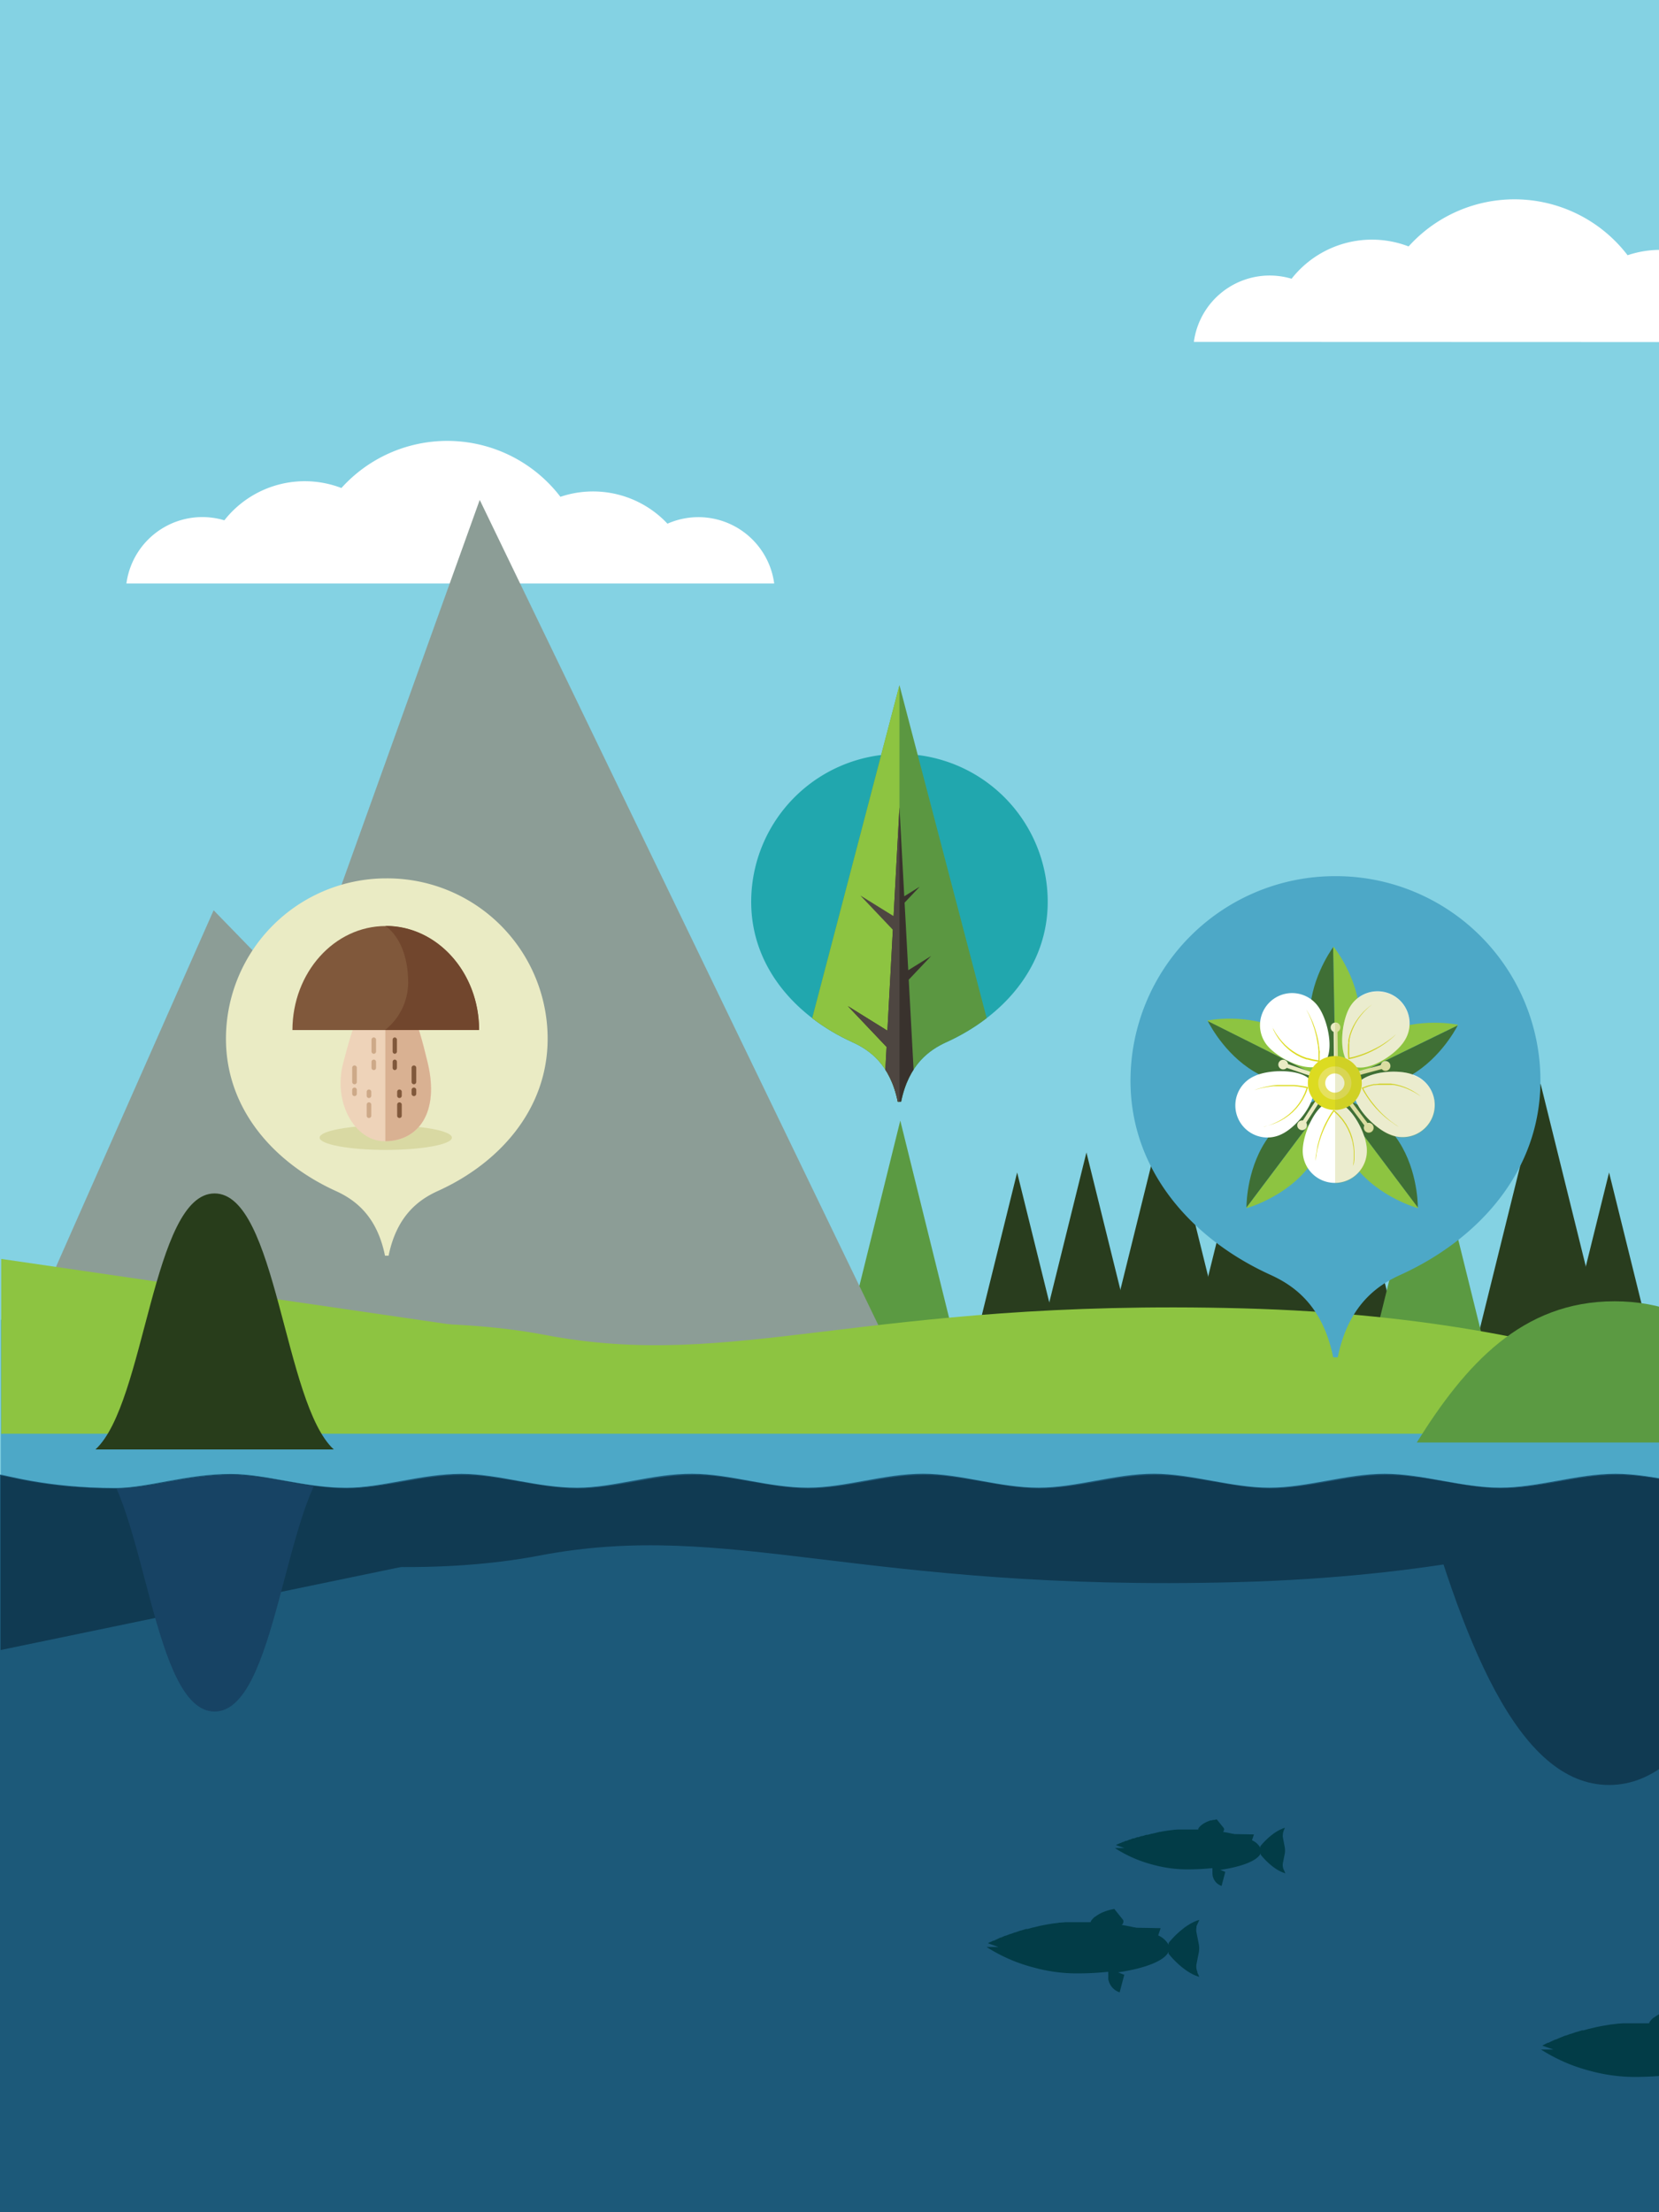 <svg id="Layer_1" data-name="Layer 1" xmlns="http://www.w3.org/2000/svg" xmlns:xlink="http://www.w3.org/1999/xlink" viewBox="0 0 300 400"><rect x="0" y="0" width="300" height="400" fill="#808080" stroke="none"/><defs><style>.cls-1{fill:none;}.cls-2{clip-path:url(#clip-path);}.cls-3{fill:#84d2e3;}.cls-4{fill:#fff;}.cls-5{fill:#4da8c7;}.cls-6{fill:#1c5979;}.cls-7{clip-path:url(#clip-path-2);}.cls-8{fill:#103a52;}.cls-9{fill:#174364;}.cls-10{fill:#293d1e;}.cls-11{fill:#5b9a42;}.cls-12{fill:#8c9d96;}.cls-13{fill:#8dc441;}.cls-14{fill:#283d1b;}.cls-15{fill:#023c47;}.cls-16{fill:#3f6f35;}.cls-17{fill:#eaebc4;}.cls-18{fill:#dcdb21;}.cls-19{fill:#e6e15e;}.cls-20{fill:#aeb035;opacity:0.24;}.cls-21{fill:#d9d9a3;}.cls-22{fill:#eed3b9;}.cls-23{fill:#d9b192;}.cls-24{fill:#80583b;}.cls-25{fill:#71462d;}.cls-26{fill:#cda988;}.cls-27{fill:#21a7ae;}.cls-28{clip-path:url(#clip-path-3);}.cls-29{fill:#5b9741;}.cls-30{fill:#39322d;}.cls-31{fill:#4e4641;}</style><clipPath id="clip-path"><rect class="cls-1" width="300" height="400"/></clipPath><clipPath id="clip-path-2"><path class="cls-1" d="M709.81,266.79c-10.44,0-7.47,2.45-20.87,2.45-5.87,0-12.86-2.46-20.87-2.46-6.34,0-13.32,2.44-20.87,2.44-6.54,0-13.51-2.46-20.87-2.46-6.65,0-13.62,2.45-20.87,2.44-6.72,0-13.68-2.45-20.86-2.46-6.77,0-13.74,2.45-20.88,2.45-6.8,0-13.76-2.46-20.86-2.46-6.83,0-13.8,2.45-20.88,2.44-6.85,0-13.81-2.45-20.86-2.45-6.87,0-13.84,2.44-20.87,2.44s-13.85-2.45-20.87-2.46-13.87,2.45-20.87,2.45-13.88-2.46-20.87-2.46-13.89,2.45-20.87,2.45-13.9-2.46-20.87-2.46S362,269.13,355,269.13s-13.92-2.46-20.87-2.46-13.93,2.45-20.87,2.45-13.94-2.45-20.87-2.45-13.95,2.45-20.87,2.44-14-2.45-20.86-2.45-14,2.45-20.87,2.45-14-2.45-20.87-2.45c-7,0-14,2.45-20.87,2.45-7.07,0-14-2.45-20.87-2.45-7.1,0-14.06,2.45-20.86,2.45-7.14,0-14.1-2.45-20.87-2.45-7.18,0-14.15,2.46-20.87,2.46-7.25,0-14.22-2.45-20.87-2.45-7.35,0-14.32,2.46-20.86,2.46-7.55,0-14.53-2.44-20.87-2.43-8,0-15,2.46-20.86,2.47-12.58,0-20.09-2.4-21-2.37V400H710.91Z"/></clipPath><clipPath id="clip-path-3"><path class="cls-1" d="M135.84,113.2v49.86c0,11.82,8.11,20.74,18.31,25.38,3.08,1.4,6.83,4,8.2,10.78h.6c1.37-6.76,5.12-9.38,8.2-10.78,10.2-4.64,18.31-13.56,18.31-25.38V113.2Z"/></clipPath></defs><g class="cls-2"><rect class="cls-3" x="-0.15" width="709.53" height="399.11"/><path class="cls-4" d="M333,61.86A13.83,13.83,0,0,0,313.69,51a18.48,18.48,0,0,0-19.37-4.85,25.76,25.76,0,0,0-39.6-1.59,18.47,18.47,0,0,0-21.16,5.84,13.83,13.83,0,0,0-17.67,11.42Z"/><path class="cls-4" d="M140,105.5a13.83,13.83,0,0,0-19.3-10.81,18.45,18.45,0,0,0-19.36-4.86,25.76,25.76,0,0,0-39.6-1.59,18.49,18.49,0,0,0-21.17,5.84A13.85,13.85,0,0,0,22.86,105.5Z"/><path class="cls-5" d="M709.67,238.63c5,5-7.09,4.43-14.19,4.43s-7.1-4.43-14.2-4.43-7.09,4.43-14.19,4.43-7.09-4.43-14.19-4.43-7.1,4.43-14.19,4.43-7.1-4.43-14.19-4.43-7.1,4.43-14.19,4.43-7.1-4.43-14.19-4.43-7.1,4.43-14.2,4.43-7.09-4.43-14.19-4.43-7.09,4.43-14.19,4.43-7.1-4.43-14.19-4.43-7.1,4.43-14.19,4.43-7.1-4.43-14.19-4.43-7.1,4.43-14.19,4.43-7.1-4.43-14.19-4.43-7.1,4.43-14.19,4.43-7.1-4.43-14.19-4.43-7.1,4.43-14.19,4.43-7.1-4.43-14.19-4.43-7.1,4.43-14.19,4.43-7.1-4.43-14.19-4.43-7.1,4.43-14.19,4.43-7.1-4.43-14.19-4.43-7.1,4.43-14.19,4.43-7.1-4.43-14.19-4.43-7.1,4.43-14.19,4.43-7.1-4.43-14.19-4.43-7.1,4.43-14.2,4.43-7.09-4.43-14.19-4.43-7.09,4.43-14.19,4.43-7.09-4.43-14.19-4.43-7.09,4.43-14.19,4.43-7.09-4.43-14.19-4.43-7.09,4.43-14.19,4.43-7.09-4.43-14.19-4.43-7.09,4.43-14.19,4.43-7.09-4.43-14.19-4.43-7.09,4.43-14.19,4.43-7.09-4.43-14.19-4.43-7.09,4.43-14.19,4.43-7.09-4.43-14.19-4.43-7.09,4.43-14.19,4.43-7.09-4.43-14.19-4.43-7.09,4.43-14.19,4.43S64,238.63,56.9,238.63s-7.09,4.43-14.18,4.43-7.1-4.43-14.2-4.43-7.09,4.43-14.18,4.43-7.1-4.43-14.19-4.43V363.41H710.78S707.41,236.36,709.67,238.63Z"/><path class="cls-6" d="M709.51,266.56c-10.43,0-7.47,2.51-20.87,2.51-5.86,0-12.86-2.52-20.86-2.53-6.35,0-13.33,2.51-20.87,2.51-6.55,0-13.51-2.52-20.87-2.52-6.65,0-13.62,2.51-20.87,2.5-6.72,0-13.68-2.51-20.87-2.52-6.76,0-13.73,2.51-20.87,2.51-6.8,0-13.76-2.52-20.87-2.52-6.83,0-13.79,2.51-20.87,2.51-6.85,0-13.81-2.52-20.87-2.53C494,266.48,487,269,480,269c-6.89,0-13.84-2.52-20.86-2.52S445.22,269,438.21,269s-13.87-2.52-20.86-2.52S403.46,269,396.47,269s-13.89-2.52-20.86-2.52S361.69,269,354.73,269s-13.92-2.52-20.87-2.52S319.93,269,313,269s-13.95-2.52-20.87-2.52-14,2.51-20.87,2.51-14-2.51-20.87-2.51-14,2.51-20.87,2.51-14-2.52-20.86-2.52c-7.06,0-14,2.52-20.87,2.52-7.08,0-14-2.52-20.87-2.52-7.1,0-14.06,2.52-20.87,2.52-7.13,0-14.1-2.51-20.86-2.51C118,266.43,111,269,104.32,269c-7.25,0-14.22-2.51-20.87-2.51-7.35,0-14.32,2.52-20.86,2.52-7.55,0-14.53-2.5-20.88-2.5-8,0-15,2.53-20.85,2.54-12.58,0-20.1-2.47-21-2.44V400H710.62Z"/><g class="cls-7"><path class="cls-8" d="M10.67,263.4H321.44s-29.33,20.84-97.7,22.67-91.66-11.41-126.26-4.79S11.3,277.76,10.67,263.4Z"/><polyline class="cls-8" points="81.56 281.46 -0.77 298.53 -0.77 262.08 73.91 268.63"/><path class="cls-9" d="M60.36,263.19c-9.07,8.31-10.3,46.28-21.56,46.28s-12.48-38-21.54-46.28Z"/><path class="cls-8" d="M326.27,264.75c-8.67,31.93-18.78,58-35.3,58s-26.63-26.08-35.3-58Z"/></g><polygon class="cls-10" points="228.61 243.96 253.39 243.96 241 193.9 228.61 243.96"/><polygon class="cls-10" points="266.19 245.97 290.97 245.97 278.58 195.92 266.19 245.97"/><polygon class="cls-10" points="215.45 243.03 234.99 243.03 225.22 203.54 215.45 243.03"/><polygon class="cls-10" points="200.17 243.03 221.5 243.03 210.84 199.93 200.17 243.03"/><polygon class="cls-10" points="187.88 243.03 205.03 243.03 196.46 208.38 187.88 243.03"/><polygon class="cls-10" points="176.85 240.61 191.01 240.61 183.93 212 176.85 240.61"/><polygon class="cls-10" points="283.89 240.61 298.05 240.61 290.97 212 283.89 240.61"/><polygon class="cls-11" points="248.14 243.96 268.6 243.96 258.37 202.62 248.14 243.96"/><polygon class="cls-11" points="152.57 243.96 173.03 243.96 162.8 202.62 152.57 243.96"/><polygon class="cls-12" points="10.69 247.82 162.8 247.82 86.75 90.39 54.31 180.72 38.63 164.59 1.83 247.82 10.69 247.82"/><path class="cls-13" d="M.22,259.24H322.43s-29.33-20.84-97.7-22.67S133.07,248,98.47,241.36.85,244.88.22,259.24Z"/><polyline class="cls-13" points="0.22 259.24 0.22 227.63 109.36 243.56"/><path class="cls-11" d="M327.72,260.82c-8.79-14-19-25.53-35.76-25.53s-27,11.48-35.76,25.53Z"/><path class="cls-14" d="M60.36,262.08c-9.07-8.31-10.3-46.29-21.56-46.29s-12.48,38-21.54,46.29Z"/><path class="cls-15" d="M318.3,375.17a2.71,2.71,0,0,1-.16-1.41l.45-2.26a4.47,4.47,0,0,0,0-1.46l-.45-2.27a2.45,2.45,0,0,1,0-.89,1.18,1.18,0,0,1,0-.2,2,2,0,0,1,.1-.32l.06-.13.38-.8c-.2.05-.39.12-.59.19l-.19.08-.37.17a1.51,1.51,0,0,0-.22.11l-.34.18-.21.13-.32.2-.2.13-.31.22-.17.14a3.55,3.55,0,0,0-.31.23l-.15.13-.3.25-.13.11-.29.27h0a18,18,0,0,0-1.67,1.79v.35a4.14,4.14,0,0,0-2-1.75l.45-1.36-4.53-.08-.33-.08-.12,0c-.71-.16-1.47-.31-2.27-.44h-.08l.08-.06,0,0a.74.74,0,0,0,.26-.49h0v0a.69.69,0,0,0,0-.25v0a.5.5,0,0,0-.13-.25l-1.58-2-.64.14-.2.05-.38.1-.21.07-.31.11-.2.08-.27.1-.18.09-.23.11-.16.09-.2.11-.14.09-.17.11-.12.09-.15.11-.05,0h0a3.21,3.21,0,0,0-.76.83.74.74,0,0,0-.07.21h-.26l-.51,0h-2.08c-.48,0-1,0-1.42,0l-.45,0-.94.07-.51.06-.85.1-.51.09-.81.13-.49.09-.78.16-.49.12c-.24.06-.49.11-.73.18h-.07l-.95.27-.16,0-.14,0-.9.29-.07,0-.16.05-.72.25-.17.06-.09,0-.8.3-.1,0-.15.06-.64.26-.13.05,0,0-.7.3-.11.05-.1,0-.62.29,0,0-.11.05-.49.24-.08,0-.06,0-.49.25,0,0-.09.05-.4.21h0l0,0,2,.71h-2.23a30.6,30.6,0,0,0,8.84,3.85l0,0a30.78,30.78,0,0,0,8,1.11,59.36,59.36,0,0,0,6-.3v.09a.5.5,0,0,0,0,.12v.07l0,.14s0,.05,0,.08,0,.11,0,.16,0,.07,0,.1l.05.17,0,.11c0,.06,0,.12.05.18l0,0h0a3.09,3.09,0,0,0,2.05,2.23l.75-2.83h0l.12-.46-1.18-.45c5.08-.75,8.73-2.17,9.48-3.86v.35s2.67,3.48,5.78,4.35l-.38-.81Z"/><path class="cls-15" d="M232.11,338a2.14,2.14,0,0,1-.13-1.09l.35-1.75a3.57,3.57,0,0,0,0-1.13L232,332.3a1.75,1.75,0,0,1,0-.68.76.76,0,0,1,0-.16,1.35,1.35,0,0,1,.08-.24l0-.1.28-.63a4,4,0,0,0-.45.15l-.14.07-.3.12-.16.09-.26.14-.17.1-.24.15-.16.11-.24.16-.13.11-.24.18-.12.1-.23.19-.1.09-.22.2v0h0a12.41,12.41,0,0,0-1.29,1.38v.27a3.19,3.19,0,0,0-1.51-1.35l.35-1.06-3.5-.06-.26-.06-.09,0c-.55-.13-1.14-.24-1.76-.34h-.06l.07,0,0,0a.62.62,0,0,0,.2-.37h0v0a.62.62,0,0,0,0-.19v0a.87.87,0,0,0-.1-.19l-1.23-1.52-.49.11-.16,0-.29.08-.16,0-.24.08-.16.06-.2.09-.14.06-.18.09-.13.07-.15.08a.41.41,0,0,1-.11.07l-.13.09-.09.07-.11.08,0,0h0a2.38,2.38,0,0,0-.59.65.33.33,0,0,0,0,.16h-.21l-.39,0h-1.61l-1.1,0-.34,0-.73.05-.4.05-.65.08-.39.06-.63.1-.37.08c-.21,0-.41.07-.61.12l-.38.09-.56.13-.05,0h0l-.74.2-.12,0-.11,0-.7.22h-.05l-.12,0-.56.2-.13,0-.07,0-.62.23-.07,0-.12,0-.5.21-.09,0,0,0-.54.23-.08,0-.08,0-.48.22,0,0-.09,0-.37.18-.07,0,0,0-.39.19,0,0-.06,0-.31.17h0l0,0,1.52.54h-1.72a23.51,23.51,0,0,0,6.83,3v0a23.56,23.56,0,0,0,6.2.86,44.92,44.92,0,0,0,4.62-.23v.07s0,.06,0,.09v.05s0,.07,0,.11l0,.07a.5.5,0,0,0,0,.12s0,.05,0,.08a.93.93,0,0,0,0,.13.24.24,0,0,0,0,.08c0,.05,0,.09,0,.14v0h0A2.42,2.42,0,0,0,220.9,341l.58-2.19h0l.09-.35-.91-.36c3.92-.57,6.74-1.67,7.32-3v.26s2.06,2.69,4.46,3.36l-.28-.62Z"/><path class="cls-15" d="M216.52,356.52a2.5,2.5,0,0,1-.16-1.35l.43-2.18a4.17,4.17,0,0,0,0-1.41l-.43-2.18a2.29,2.29,0,0,1,0-.86l0-.2a2.09,2.09,0,0,1,.11-.3l.06-.13.35-.77-.56.18-.18.08-.36.16-.21.11-.33.17-.2.13-.31.19-.19.13-.3.21-.17.13-.29.23-.15.12-.29.24-.12.11-.28.25,0,0h0a16.07,16.07,0,0,0-1.61,1.72v.34a4.1,4.1,0,0,0-1.89-1.69l.44-1.31-4.37-.08-.32-.07-.11,0c-.69-.16-1.42-.3-2.19-.43h-.08l.08-.05,0,0a.73.73,0,0,0,.25-.47h0v0a.65.65,0,0,0,0-.24v0a.55.55,0,0,0-.12-.24l-1.52-1.9-.62.13-.2.05-.36.1-.21.07-.29.1-.2.08-.25.1-.18.08-.22.11-.16.09-.18.1-.14.09-.17.11-.11.08-.14.11a.1.1,0,0,0-.05,0h0a3.17,3.17,0,0,0-.74.8.89.89,0,0,0-.06.2H197l-.48,0h-2c-.46,0-.92,0-1.37,0l-.43,0-.91.07c-.17,0-.33,0-.49.06l-.82.09-.49.08-.78.13-.47.09-.75.15-.47.12-.71.17h-.06l-.92.26-.15,0-.14,0-.87.27-.06,0-.15.05-.7.24-.17.06-.09,0-.76.29-.1,0-.14.06-.62.25-.12,0h0l-.66.29-.11.05-.1,0-.6.28,0,0-.1.05-.47.23-.08,0-.06,0-.48.25,0,0-.08,0-.39.21h0l0,0,1.89.68h-2.14a29.33,29.33,0,0,0,8.52,3.71l0,0a29.39,29.39,0,0,0,7.73,1.07,55.21,55.21,0,0,0,5.76-.29V357a.52.52,0,0,0,0,.11v.07a.59.59,0,0,1,0,.13.29.29,0,0,1,0,.09l0,.15,0,.09c0,.06,0,.11,0,.17l0,.11.06.16v0h0a3,3,0,0,0,2,2.16l.72-2.74h0l.12-.43-1.13-.44c4.89-.72,8.41-2.09,9.13-3.72v.34s2.57,3.35,5.56,4.19l-.35-.78Z"/><path class="cls-5" d="M241.6,158.42h-.17a37,37,0,0,0-37,37c0,16.35,11.21,28.68,25.31,35.09,4.27,1.94,9.45,5.56,11.34,14.91h.83c1.9-9.35,7.08-13,11.34-14.91,14.1-6.41,25.31-18.74,25.31-35.09A37,37,0,0,0,241.6,158.42Z"/><path class="cls-13" d="M263.66,185.29l-.06.12-23,11.22-.12,0s3.21-6.61,9.62-9.73S263.66,185.29,263.66,185.29Z"/><path class="cls-16" d="M240.57,196.63c1,.18,7.55,1.28,13.47-1.61s9.11-8.73,9.56-9.61Z"/><path class="cls-13" d="M241.14,171.17a.51.51,0,0,0-.07.1l.46,25.61.08.1s4.43-5.86,4.3-13S241.14,171.17,241.14,171.17Z"/><path class="cls-16" d="M241.53,196.88c-.61-.78-4.57-6.14-4.69-12.72s3.65-12.08,4.23-12.89Z"/><path class="cls-13" d="M218.36,184.52l0,.11,22.91,11.47.12,0s-3.13-6.64-9.51-9.84S218.36,184.52,218.36,184.52Z"/><path class="cls-16" d="M241.32,196.1c-1,.18-7.57,1.2-13.45-1.75s-9-8.83-9.46-9.72Z"/><path class="cls-13" d="M225.4,218.46v-.13l15.39-20.48.12,0s.15,7.34-4.13,13S225.4,218.46,225.4,218.46Z"/><path class="cls-16" d="M240.79,197.85c-1,.28-7.31,2.3-11.26,7.56s-4.13,11.93-4.13,12.92Z"/><path class="cls-13" d="M256.42,218.46v-.13L241,197.85l-.12,0s-.15,7.34,4.13,13S256.42,218.46,256.42,218.46Z"/><path class="cls-16" d="M241,197.85c1,.28,7.31,2.3,11.26,7.56s4.13,11.93,4.13,12.92Z"/><rect class="cls-17" x="234.67" y="190.54" width="0.71" height="5.93" transform="translate(-23.9 353.63) rotate(-71.2)"/><circle class="cls-17" cx="232.04" cy="192.49" r="0.88"/><rect class="cls-17" x="234.2" y="200.47" width="5.93" height="0.71" transform="translate(-60.05 291.6) rotate(-57.24)"/><circle class="cls-17" cx="235.46" cy="203.47" r="0.88"/><rect class="cls-17" x="245.26" y="198.42" width="0.71" height="5.93" transform="translate(-71.7 187.34) rotate(-36.81)"/><circle class="cls-17" cx="247.51" cy="203.91" r="0.88"/><rect class="cls-17" x="241.17" y="185.95" width="0.71" height="5.93" transform="translate(-1.92 2.48) rotate(-0.59)"/><circle class="cls-17" cx="241.5" cy="185.77" r="0.88"/><rect class="cls-17" x="244.55" y="193.2" width="5.93" height="0.71" transform="translate(-41.98 71.41) rotate(-15.15)"/><circle class="cls-17" cx="250.55" cy="192.74" r="0.88"/><path class="cls-4" d="M238.22,181.79c2,2.53,3.29,9,.94,10.63-2.5,1.78-8.11-1-10.08-3.48a5.8,5.8,0,0,1,9.14-7.15Z"/><path class="cls-4" d="M244.16,182c-1.68,2.72-2.27,9.25.25,10.66,2.68,1.5,8-1.85,9.63-4.58a5.8,5.8,0,1,0-9.88-6.08Z"/><path class="cls-4" d="M235.58,208.36c-.15-3.2,2.49-9.2,5.37-9.22,3.07,0,6.07,5.47,6.22,8.66a5.8,5.8,0,0,1-11.59.56Z"/><path class="cls-4" d="M226.76,194.61c2.87-1.41,9.42-1.38,10.58,1.26,1.24,2.82-2.6,7.74-5.47,9.15a5.8,5.8,0,1,1-5.11-10.41Z"/><path class="cls-4" d="M251.44,205.17c-3-1.1-7.51-5.87-6.4-8.53,1.18-2.84,7.4-3.46,10.4-2.35a5.8,5.8,0,1,1-4,10.88Z"/><circle class="cls-18" cx="241.38" cy="195.83" r="4.88"/><circle class="cls-19" cx="241.38" cy="195.83" r="3"/><circle class="cls-4" cx="241.38" cy="195.83" r="1.74"/><path class="cls-18" d="M230,185.46a9.81,9.81,0,0,0,.64,1.25c.12.2.26.39.39.58l.41.56.45.53.48.51.52.46a5.35,5.35,0,0,0,.54.43l.28.21.29.19c.2.12.39.26.59.36l.62.32.16.07.16.07.32.12.33.12.16.07.17,0,.67.18a5.1,5.1,0,0,0,.68.13l.68.11-.12.11c0-.4,0-.81,0-1.22l0-.6-.06-.61c0-.2,0-.4-.08-.6l-.1-.6-.12-.6c0-.2-.09-.4-.13-.6s-.1-.39-.15-.59-.11-.39-.17-.58l-.2-.58c-.06-.2-.14-.38-.21-.58s-.14-.38-.22-.56l-.25-.56c-.08-.19-.18-.37-.27-.55l-.28-.55c.2.36.42.7.6,1.07l.27.55c.1.19.17.38.25.56s.17.38.23.57l.21.58c.07.2.13.39.19.59s.12.39.17.59.11.4.15.6l.13.6.1.61c0,.2.06.4.09.61s0,.4.06.61,0,.41,0,.61c0,.42,0,.82,0,1.24V192l-.12,0-.7-.11a4.34,4.34,0,0,1-.7-.14l-.68-.18-.17,0-.17-.07-.33-.12-.33-.13-.16-.07-.16-.08-.63-.32c-.21-.12-.4-.26-.6-.38l-.29-.19-.28-.22a6,6,0,0,1-.54-.46l-.52-.48-.47-.53-.44-.55c-.14-.19-.27-.38-.4-.58s-.25-.4-.36-.6a5.33,5.33,0,0,1-.32-.63C230.2,185.9,230.11,185.68,230,185.46Z"/><path class="cls-18" d="M248.12,181.64a8.35,8.35,0,0,0-1.06.91c-.17.16-.33.33-.49.5l-.45.53-.42.56-.38.58c-.12.2-.23.41-.34.61s-.2.42-.3.63l-.14.31-.12.33c-.07.22-.16.43-.22.66l-.16.67,0,.17,0,.17-.05.34,0,.35,0,.17v.17l0,.7a5.31,5.31,0,0,0,0,.69l.05.69-.14-.1c.4-.07.79-.17,1.18-.27l.59-.18.57-.19.57-.21.57-.23.56-.25.54-.27a5.68,5.68,0,0,0,.55-.28l.53-.29.52-.32c.18-.11.34-.23.51-.34s.34-.22.5-.35l.49-.36a6.08,6.08,0,0,0,.47-.39l.47-.4c-.3.28-.58.57-.9.83l-.48.39c-.15.13-.32.25-.49.37a5.62,5.62,0,0,1-.5.35l-.52.34c-.17.11-.35.21-.53.31a4.68,4.68,0,0,1-.54.3l-.54.28-.56.26-.57.24-.57.22-.59.2-.59.18c-.39.11-.79.21-1.2.29l-.12,0v-.12l-.06-.71a5.56,5.56,0,0,1,0-.71l0-.7v-.18l0-.18.06-.35,0-.35,0-.17.05-.17.17-.69c.06-.23.16-.45.23-.67s.08-.22.13-.33l.15-.32a5.33,5.33,0,0,1,.32-.63c.12-.21.23-.41.36-.61l.4-.58.44-.55c.15-.18.31-.35.47-.53l.51-.48c.18-.16.35-.31.54-.46A5.81,5.81,0,0,1,248.12,181.64Z"/><path class="cls-18" d="M256.92,198.28a9.15,9.15,0,0,0-1.17-.78l-.62-.32-.63-.29-.65-.25-.67-.21-.67-.16a5.5,5.5,0,0,0-.69-.11l-.34,0-.35,0c-.23,0-.46,0-.69,0l-.7,0h-.17l-.17,0-.34,0-.35.05-.17,0-.17,0-.67.17a5.11,5.11,0,0,0-.66.22l-.65.23.06-.15c.17.35.38.71.59,1.06.1.17.21.34.32.51s.23.34.35.5.23.33.36.49l.38.48.39.47.4.45c.14.16.28.3.42.45s.29.29.43.43l.45.41c.15.14.31.27.47.4a6.08,6.08,0,0,0,.47.39l.49.36a5.62,5.62,0,0,0,.5.35l.51.35c-.35-.22-.71-.41-1-.65l-.5-.35a5.72,5.72,0,0,1-.49-.37c-.16-.12-.33-.25-.48-.38l-.46-.41c-.16-.13-.3-.28-.45-.42a5.93,5.93,0,0,1-.43-.44c-.14-.15-.29-.29-.43-.45l-.4-.46-.38-.48c-.13-.16-.25-.33-.37-.5s-.24-.33-.36-.5l-.33-.52a10.35,10.35,0,0,1-.61-1.08l-.06-.11.12,0,.66-.25a5.35,5.35,0,0,1,.68-.21l.69-.17.17,0,.18,0,.35-.05.35-.05.17,0h.18l.71,0c.24,0,.47,0,.71,0l.35,0,.35.06a5.25,5.25,0,0,1,.69.13l.69.18.67.23.65.27.63.31c.2.12.41.23.61.36s.39.25.58.39S256.74,198.12,256.92,198.28Z"/><path class="cls-18" d="M244.64,210.9a9.25,9.25,0,0,0,.16-1.39c0-.23,0-.47,0-.7l0-.69-.07-.7-.12-.69c0-.22-.11-.45-.16-.67s-.14-.44-.21-.66l-.11-.33c-.05-.11-.09-.22-.14-.32s-.18-.43-.28-.63l-.34-.61-.09-.15-.09-.14-.2-.29-.2-.28-.1-.15-.11-.13-.46-.52a4.53,4.53,0,0,0-.49-.49l-.5-.48h.16c-.24.31-.46.66-.68,1l-.31.52c-.09.18-.2.36-.29.54l-.27.54-.26.55-.24.56c-.08.19-.15.38-.22.57a5.71,5.71,0,0,0-.21.58c-.06.19-.13.38-.19.58l-.16.58c-.06.2-.1.4-.15.6s-.1.39-.13.59l-.11.6c0,.2-.06.41-.08.61l-.08.61c0-.41,0-.82.1-1.22l.09-.61a6,6,0,0,1,.11-.61c0-.2.07-.4.12-.6l.16-.59c.05-.2.11-.4.17-.59a5.84,5.84,0,0,1,.2-.59c.07-.19.13-.39.21-.58l.23-.57.25-.56c.09-.18.18-.37.28-.55s.19-.36.29-.54.2-.36.3-.54c.22-.35.44-.69.69-1l.08-.1.09.09.52.48a5.78,5.78,0,0,1,.49.5l.46.54.12.14.1.14.2.3.2.29.1.14.08.16.34.62c.11.21.19.44.29.65l.13.33.11.34a6.75,6.75,0,0,1,.19.68c.05.23.11.45.15.69l.1.69.06.71v.7c0,.24,0,.47,0,.71s-.05.46-.08.69S244.7,210.67,244.64,210.9Z"/><path class="cls-18" d="M228.42,203.74a10.39,10.39,0,0,0,1.35-.38l.65-.26.63-.3.61-.33.59-.37.56-.41a5.85,5.85,0,0,0,.54-.45l.26-.23.24-.25c.16-.17.33-.33.47-.51l.43-.54.11-.14.09-.14.19-.29.19-.3.09-.14.08-.16.3-.62a4.55,4.55,0,0,0,.27-.64l.24-.65.08.15a11.2,11.2,0,0,0-1.18-.24l-.61-.09-.6-.06c-.2,0-.41,0-.61,0l-.61,0h-.61l-.61,0-.61,0c-.2,0-.4,0-.6,0l-.61.07-.6.09-.61.11-.59.13a5.69,5.69,0,0,0-.59.16l-.59.16c.38-.12.77-.27,1.16-.37l.6-.16a5.8,5.8,0,0,1,.6-.13l.6-.12.61-.09.61-.06.61,0,.62,0h.62l.61,0,.62,0,.61.06.61.08c.41.06.81.13,1.22.23l.12,0-.05.11-.24.67a6.06,6.06,0,0,1-.28.65l-.32.63-.08.16-.09.15-.2.3-.19.29-.1.15-.11.14-.44.55c-.15.18-.33.34-.49.51a3.07,3.07,0,0,1-.25.26l-.27.22a4.61,4.61,0,0,1-.55.44c-.19.14-.38.28-.58.41l-.61.36-.63.32-.64.28-.67.23-.68.19C228.89,203.66,228.66,203.71,228.42,203.74Z"/><path class="cls-20" d="M255.44,194.29c-2.43-.9-6.95-.66-9.22,1a5.57,5.57,0,0,0-.2-.92l3.85-1a.88.88,0,1,0,.45-1.4.87.87,0,0,0-.64.71l-3.93,1.07a5.09,5.09,0,0,0-.46-.74c2.83.52,7.24-2.44,8.75-4.89a5.8,5.8,0,1,0-9.88-6.08c-1.36,2.21-2,6.94-.85,9.39a4.75,4.75,0,0,0-1.4-.37l0-4.41a.88.88,0,0,0,.52-.81.87.87,0,0,0-.89-.87h-.11v29h.27a5.8,5.8,0,0,0,5.52-6.07,12.46,12.46,0,0,0-3.73-7.56,4.65,4.65,0,0,0,.62-.34l2.68,3.58a.88.88,0,1,0,.57-.43l-2.69-3.59a3.72,3.72,0,0,0,.52-.53,12.74,12.74,0,0,0,6.3,6.24,5.8,5.8,0,1,0,4-10.88Z"/><path class="cls-17" d="M70,158.82h-.14a29,29,0,0,0-29,29c0,12.82,8.8,22.5,19.87,27.53,3.34,1.52,7.41,4.37,8.89,11.7h.65c1.49-7.33,5.55-10.18,8.9-11.7,11.07-5,19.86-14.71,19.86-27.53A29,29,0,0,0,70,158.82Z"/><ellipse class="cls-21" cx="69.76" cy="205.7" rx="11.96" ry="2.22"/><path class="cls-22" d="M77.35,192.11c2.18,9.06-1.66,14.24-7.82,14.24-5.33,0-9.37-7-7.47-14.14s3.29-12.42,7.64-12.42S75.44,184.18,77.35,192.11Z"/><path class="cls-23" d="M77.32,192.11c-1.91-7.93-3.29-12.32-7.64-12.32h0v26.56C75.72,206.28,79.49,201.11,77.32,192.11Z"/><path class="cls-24" d="M86.62,186.25c0-10.4-7.57-18.81-16.87-18.81s-16.85,8.41-16.87,18.81Z"/><path class="cls-25" d="M69.64,186.23h17c0-10.39-7.57-18.81-16.87-18.81h-.11s4.15,2.35,4.15,10.32A11,11,0,0,1,69.64,186.23Z"/><path class="cls-26" d="M67.6,190.54a.42.42,0,0,1-.42-.42V188a.42.42,0,0,1,.42-.42A.41.41,0,0,1,68,188v2.15A.41.41,0,0,1,67.6,190.54Z"/><path class="cls-26" d="M67.6,193.49a.42.42,0,0,1-.42-.42V192a.41.41,0,0,1,.42-.41A.41.41,0,0,1,68,192v1.08A.41.41,0,0,1,67.6,193.49Z"/><path class="cls-26" d="M64.11,198.19a.42.42,0,0,1-.42-.42v-.7a.42.42,0,0,1,.42-.42.41.41,0,0,1,.41.42v.7A.41.41,0,0,1,64.11,198.19Z"/><path class="cls-26" d="M66.72,198.54a.41.41,0,0,1-.41-.42v-.7a.41.41,0,0,1,.41-.42.42.42,0,0,1,.42.42v.7A.42.42,0,0,1,66.72,198.54Z"/><path class="cls-26" d="M66.72,202.15a.41.41,0,0,1-.41-.41v-2a.41.41,0,0,1,.41-.42.42.42,0,0,1,.42.42v2A.41.41,0,0,1,66.72,202.15Z"/><path class="cls-26" d="M64.11,196.05a.42.42,0,0,1-.42-.42v-2.56a.42.42,0,0,1,.42-.42.41.41,0,0,1,.41.42v2.56A.41.41,0,0,1,64.11,196.05Z"/><path class="cls-24" d="M71.36,190.54a.42.42,0,0,0,.42-.42V188a.42.42,0,0,0-.42-.42A.41.41,0,0,0,71,188v2.15A.41.41,0,0,0,71.36,190.54Z"/><path class="cls-24" d="M71.36,193.49a.42.42,0,0,0,.42-.42V192a.41.41,0,0,0-.42-.41A.41.41,0,0,0,71,192v1.08A.41.41,0,0,0,71.36,193.49Z"/><path class="cls-24" d="M74.85,198.19a.42.42,0,0,0,.42-.42v-.7a.42.42,0,1,0-.84,0v.7A.42.42,0,0,0,74.85,198.19Z"/><path class="cls-24" d="M72.23,198.54a.42.42,0,0,0,.42-.42v-.7a.42.42,0,0,0-.42-.42.41.41,0,0,0-.41.42v.7A.41.41,0,0,0,72.23,198.54Z"/><path class="cls-24" d="M72.23,202.15a.41.41,0,0,0,.42-.41v-2a.42.42,0,0,0-.42-.42.41.41,0,0,0-.41.42v2A.41.41,0,0,0,72.23,202.15Z"/><path class="cls-24" d="M74.85,196.05a.42.42,0,0,0,.42-.42v-2.56a.42.42,0,1,0-.84,0v2.56A.42.42,0,0,0,74.85,196.05Z"/><path class="cls-27" d="M162.71,136.32h-.12a26.75,26.75,0,0,0-26.75,26.74c0,11.82,8.11,20.74,18.31,25.38,3.08,1.4,6.83,4,8.2,10.78h.6c1.37-6.76,5.12-9.38,8.2-10.78,10.2-4.64,18.31-13.56,18.31-25.38A26.75,26.75,0,0,0,162.71,136.32Z"/><g class="cls-28"><polygon class="cls-29" points="140.87 207.03 184.43 207.03 162.65 123.89 140.87 207.03"/><polygon class="cls-13" points="162.65 123.89 140.87 207.03 162.65 207.03 162.65 123.89"/><polygon class="cls-30" points="168.39 172.85 164.24 175.43 163.58 163.21 166.32 160.32 163.52 162.06 162.65 145.97 160.47 186.36 153.32 181.92 160.32 189.3 158.98 214.06 166.32 214.06 164.33 177.14 168.39 172.85"/><polygon class="cls-31" points="162.65 214.06 162.65 145.97 161.59 165.65 155.58 161.92 161.46 168.12 160.47 186.36 153.32 181.92 160.32 189.3 158.98 214.06 162.65 214.06"/></g></g></svg>